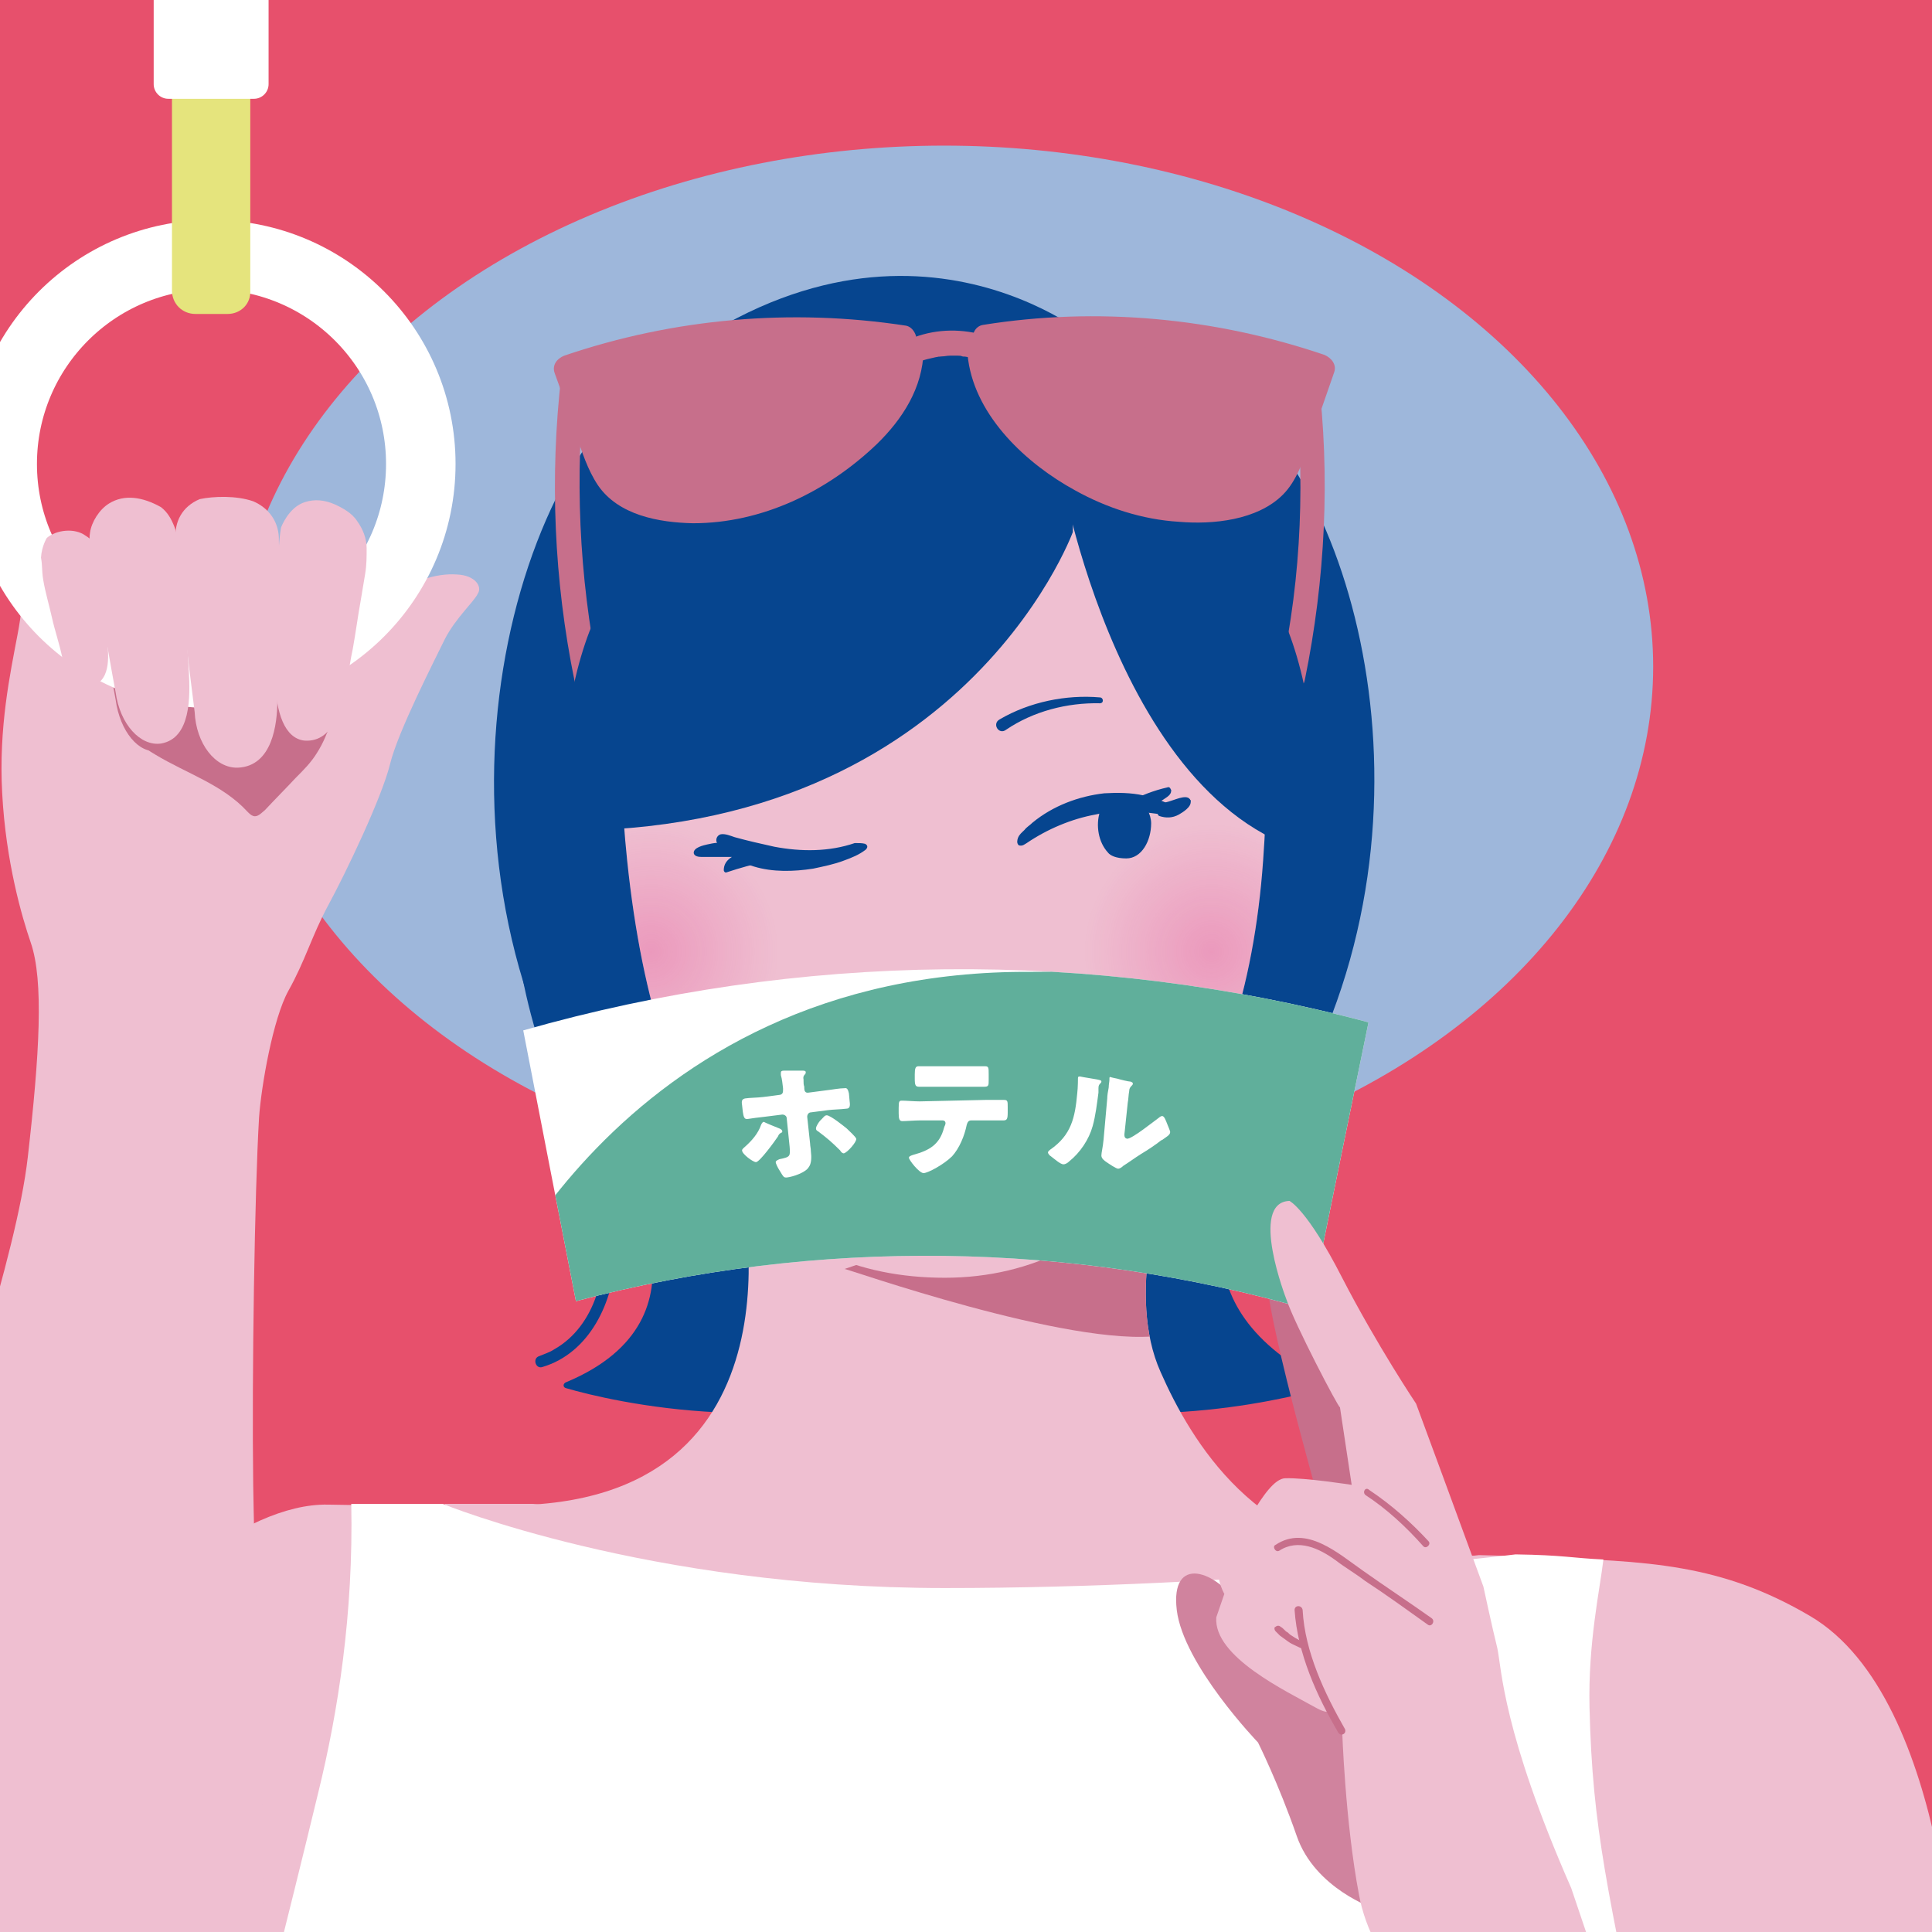 <?xml version="1.0" encoding="utf-8"?>
<!-- Generator: Adobe Illustrator 28.0.0, SVG Export Plug-In . SVG Version: 6.00 Build 0)  -->
<svg version="1.1" id="レイヤー_1" xmlns="http://www.w3.org/2000/svg" xmlns:xlink="http://www.w3.org/1999/xlink" x="0px"
	 y="0px" width="264px" height="264px" viewBox="0 0 264 264" style="enable-background:new 0 0 264 264;" xml:space="preserve">
<style type="text/css">
	.st0{fill:#E7506C;}
	.st1{fill:#EFBFD1;}
	.st2{fill:#9EB7DB;}
	.st3{fill:#06458F;}
	.st4{clip-path:url(#SVGID_00000124854194919929631500000005396596920576188304_);fill:#C76F8B;}
	.st5{fill:#FFFFFF;}
	
		.st6{opacity:0.22;clip-path:url(#SVGID_00000005251591213490956910000001172963348556748474_);fill:url(#SVGID_00000127762845875094218890000001825659885076776629_);enable-background:new    ;}
	
		.st7{opacity:0.22;clip-path:url(#SVGID_00000174596558390183004300000004055084615703106744_);fill:url(#SVGID_00000095313641485994146310000012066828836750241712_);enable-background:new    ;}
	.st8{fill:#C76F8B;}
	.st9{clip-path:url(#SVGID_00000102514511280686259660000006959522258047181212_);fill:#60AF9B;}
	.st10{clip-path:url(#SVGID_00000048473375236093096790000008619472333552810430_);}
	.st11{clip-path:url(#SVGID_00000127751308043098373800000006972540247791279265_);}
	.st12{fill:none;stroke:#FFFFFF;stroke-width:9.498;stroke-miterlimit:10;}
	.st13{fill:#E5E47D;}
	.st14{fill:#D0839E;}
</style>
<rect x="-16.5" y="-82.3" class="st0" width="295.1" height="520.3"/>
<g>
	<g>
		<polygon class="st1" points="60.7,205.5 72.8,205.5 173.2,215.6 202.1,212.5 209.7,212.7 186,222.5 112.4,225.5 77.1,220.9 		"/>
		<ellipse class="st2" cx="129" cy="91.1" rx="96.9" ry="71.2"/>
		<path class="st3" d="M149.6,46.7c0,0-26.8-23.3-61.4,5.1c-21.5,17.7-31.7,71.6-3.3,108.6c0,0,13.6,19.7-7.6,28.5
			c-0.4,0.2-0.4,0.7,0.1,0.8c5.8,1.7,31.6,7.9,53.4-2.5C155.5,175.5,149.6,46.7,149.6,46.7z"/>
		<path class="st3" d="M146.6,46.7c0,0,7.8-7.1,24.8,10.3s26.9,66.5-1.6,103.5c0,0-10.9,16.4,9.9,27.7c0.9,0.4,0.7,1.8-0.3,1.9
			c-7.8,2-31.6,6.9-52-2.8C102.7,175.5,146.6,46.7,146.6,46.7z"/>
		<path class="st1" d="M191.6,212.5c-19.7,0-28.9-15.7-33-25c-4.8-10.7,0.4-25.5,0.4-25.5l-10.3,5.1l-16.8,4.2h-3.1l-27.6-9.2
			c0,0,10.3,43.6-31.9,43.6c0,0,16.7,11.5,59.7,11.5c42.9,0,73.2-4.6,73.2-4.6C198.9,212.5,195.4,212.5,191.6,212.5z"/>
		<g>
			<g>
				<defs>
					<path id="SVGID_1_" d="M191.6,212.5c-19.7,0-28.9-15.7-33-25c-4.8-10.7,0.4-25.5,0.4-25.5l-10.3,5.1l-16.8,4.2h-3.1l-28.1-5.9
						c0,0,10.7,40.3-31.6,40.3c0,0,16.7,11.5,59.7,11.5c42.9,0,73.2-4.6,73.2-4.6C198.9,212.5,195.4,212.5,191.6,212.5z"/>
				</defs>
				<clipPath id="SVGID_00000054241308638616062280000009360673662777539758_">
					<use xlink:href="#SVGID_1_"  style="overflow:visible;"/>
				</clipPath>
				<path style="clip-path:url(#SVGID_00000054241308638616062280000009360673662777539758_);fill:#C76F8B;" d="M158.6,182.5
					c-4.8-10.7,3.4-26.1,3.4-26.1l-13.2,5.7l-33.4,11.3C115.3,173.2,146.3,184.2,158.6,182.5z"/>
			</g>
		</g>
		<path class="st1" d="M83.2,210.5l-4.3-4.9c-18.3,0-18.4,0.3-34.1,0c-23.3-0.4-59.5,53.2-59.5,53.2l38.3,14.9l32.9,12.8
			C59.2,275.5,83.6,225.4,83.2,210.5z"/>
		<path class="st1" d="M204.4,336.7c0,0,49.1,20.7,57.6,5.7c8.4-15,5.4-66.6,5.4-66.6s-0.6-43.6-20.1-55c-12.1-7.1-21.9-7.5-37.7-8
			C209.2,217,204.2,327.9,204.4,336.7z"/>
		<path class="st5" d="M217.2,233.3c-0.2-8.8,1.4-16,1.9-20.2c-4.3-0.2-5.4-0.6-12-0.7c0,0-37.4,4.6-78,4.6s-68.6-11.5-68.6-11.5H48
			c0.3,15-1.8,28.4-4.5,39.4c-4.1,17-10.3,41.4-10.3,41.4h192.2C219.7,258.3,217.6,250.1,217.2,233.3z"/>
		<path class="st5" d="M222.2,269.7c0,0,10.6,50-1.5,77.1H33.3c0,0-5.9-49.2,3-72.7"/>
		<path class="st1" d="M172.6,117.6c-2.5,35.3-19.4,57-43.5,57s-39.3-17.8-43.4-57c-6.2-60.4,21.7-60.7,43.5-60.7
			C154,56.9,176.8,58.7,172.6,117.6z"/>
		<g>
			<g>
				<defs>
					<path id="SVGID_00000138570554814527320500000015879018302745695367_" d="M172.6,117.6c-2.5,35.3-19.4,57-43.5,57
						s-39.3-17.8-43.4-57c-6.2-60.4,21.7-60.7,43.5-60.7C154,56.9,176.8,58.7,172.6,117.6z"/>
				</defs>
				<clipPath id="SVGID_00000140010928881553265370000016988615917955455616_">
					<use xlink:href="#SVGID_00000138570554814527320500000015879018302745695367_"  style="overflow:visible;"/>
				</clipPath>
				
					<radialGradient id="SVGID_00000101822280507671162950000012093543395155304607_" cx="165.549" cy="259.978" r="17.444" gradientTransform="matrix(1 0 0 -1 0 390)" gradientUnits="userSpaceOnUse">
					<stop  offset="0" style="stop-color:#DE1373"/>
					<stop  offset="1" style="stop-color:#DE1373;stop-opacity:0"/>
				</radialGradient>
				
					<circle style="opacity:0.22;clip-path:url(#SVGID_00000140010928881553265370000016988615917955455616_);fill:url(#SVGID_00000101822280507671162950000012093543395155304607_);enable-background:new    ;" cx="165.6" cy="130" r="17.4"/>
			</g>
			<g>
				<defs>
					<path id="SVGID_00000089536693388596887680000012461842283607560125_" d="M172.6,117.6c-2.5,35.3-19.4,57-43.5,57
						s-39.3-17.8-43.4-57c-6.2-60.4,21.7-60.7,43.5-60.7C154,56.9,176.8,58.7,172.6,117.6z"/>
				</defs>
				<clipPath id="SVGID_00000014633574755368460670000005400180110034925235_">
					<use xlink:href="#SVGID_00000089536693388596887680000012461842283607560125_"  style="overflow:visible;"/>
				</clipPath>
				
					<radialGradient id="SVGID_00000151525692752120362790000004263036766214094521_" cx="88.942" cy="259.978" r="17.451" gradientTransform="matrix(1 0 0 -1 0 390)" gradientUnits="userSpaceOnUse">
					<stop  offset="0" style="stop-color:#DE1373"/>
					<stop  offset="1" style="stop-color:#DE1373;stop-opacity:0"/>
				</radialGradient>
				
					<circle style="opacity:0.22;clip-path:url(#SVGID_00000014633574755368460670000005400180110034925235_);fill:url(#SVGID_00000151525692752120362790000004263036766214094521_);enable-background:new    ;" cx="88.9" cy="130" r="17.4"/>
			</g>
		</g>
		<path class="st3" d="M146.6,72.7c0,0-16.1,44.2-76.1,40.6l15.8-51l60.3-15.6V72.7z"/>
		<path class="st3" d="M145.1,65.2c0,0,9.2,52.2,40.9,52.2l-14.4-55.4l-26.5-7.5V65.2z"/>
		<g>
			<g>
				<path class="st3" d="M77.2,85.7c-1.2,6-2.9,11.8-4.4,17.7c-1.4,5.8-2.5,11.6-2.6,17.6c-0.1,7.3,1.3,14.6,3.5,21.6
					c1.3,4.3,3.1,8.4,4.8,12.5c1.6,4,3.2,8.2,3.8,12.5c0.9,6.1-0.9,13.6-6.6,16.8c-0.6,0.4-1.3,0.6-2,0.9c-1,0.3-0.5,1.8,0.4,1.5
					c6.5-1.9,9.8-9,10-15.4c0.2-4-0.9-8.1-2.2-11.9c-1.5-4.2-3.3-8.3-4.9-12.5c-2.7-7.4-4.8-15-5.1-23c-0.3-6.1,0.5-12.1,1.9-18
					c1.3-5.9,3.1-11.7,4.4-17.6c0.2-0.8,0.4-1.6,0.5-2.4C78.9,85.1,77.3,84.7,77.2,85.7L77.2,85.7z"/>
			</g>
		</g>
		<path class="st8" d="M181.3,208.9c0,0-7.9-27.3-8.2-34.2l6.6,3.4l5.8,12.2l3.5,21.6L181.3,208.9z"/>
		<path class="st5" d="M179,179c-32.5-9.4-67.4-9.9-100.3-1.2c-2.4-12.3-4.8-24.6-7.2-37c37.5-10.7,77.7-11.2,115.5-1.1
			C184.3,152.9,181.6,165.9,179,179z"/>
		<g>
			<g>
				<defs>
					<path id="SVGID_00000150069268567102868870000016421576118578969531_" d="M179,179c-32.5-9.4-67.4-9.9-100.3-1.2
						c-2.4-12.3-4.8-24.6-7.2-37c37.5-10.7,77.7-11.2,115.5-1.1C184.3,152.9,181.6,165.9,179,179z"/>
				</defs>
				<clipPath id="SVGID_00000036231955324582383310000003762988349956946103_">
					<use xlink:href="#SVGID_00000150069268567102868870000016421576118578969531_"  style="overflow:visible;"/>
				</clipPath>
				<path style="clip-path:url(#SVGID_00000036231955324582383310000003762988349956946103_);fill:#60AF9B;" d="M65.1,181.2
					c0,0,18.6-48.8,75.9-48.4l49.9-0.3l-12.8,52.4l-62-4.7L65.1,181.2z"/>
			</g>
		</g>
		<g>
			<g>
				<g>
					<g>
						<path class="st8" d="M125.7,49.4c0.7-0.3,1.4-0.4,2.2-0.6c0.2,0,0.4-0.1,0.4-0.1c-0.4,0.1,0.3,0,0.4,0c0.4,0,0.7-0.1,1.1-0.1
							c0.4,0,0.7,0,1.1,0c0.2,0,0.4,0,0.6,0.1c0.1,0,0.5,0.1,0.2,0c0.7,0.1,1.5,0.3,2.2,0.5c0.9,0.3,1.9-0.4,2.1-1.2
							c0.2-1-0.3-1.8-1.2-2.1c-3.2-1-6.7-1-9.9,0.2c-0.9,0.3-1.5,1.2-1.2,2.1C123.9,49.1,124.8,49.8,125.7,49.4L125.7,49.4z"/>
					</g>
				</g>
				<g>
					<path class="st8" d="M134.7,46.3c15.2-2.4,30.9-1,45.7,4.1c-1.1,3.3-2.3,6.6-3.4,9.9c-0.8,2.2-1.6,4.4-3.1,6
						c-1.2,1.2-2.8,1.9-4.4,2.4c-6.9,1.9-14.5,0.4-21-3c-4.9-2.6-13.3-8.8-14.3-17"/>
					<g>
						<path class="st8" d="M135.2,48.2c15-2.3,30.4-0.7,44.7,4.1c-0.4-0.8-0.9-1.6-1.3-2.4c-0.9,2.5-1.8,4.9-2.6,7.4
							c-0.7,2.1-1.3,4.4-2.5,6.3c-2.1,3.6-7.5,4-11.3,3.9c-7.6-0.3-15-3.8-20.3-9c-2.9-2.8-5.3-6.2-5.9-10.4
							c-0.2-1.1-1.5-1.6-2.4-1.3c-1.1,0.3-1.5,1.3-1.3,2.4c1.1,7.8,8,14.2,14.6,17.8c4.3,2.4,9.2,4,14.2,4.3
							c4.6,0.4,10.7-0.2,14.2-3.7c1.9-1.9,2.8-4.7,3.7-7.2c1.1-3.2,2.2-6.3,3.3-9.5c0.4-1.1-0.4-2-1.3-2.4
							c-15-5.1-31.1-6.6-46.7-4.1c-1.1,0.2-1.6,1.4-1.3,2.4C133.2,47.9,134.3,48.4,135.2,48.2L135.2,48.2z"/>
					</g>
				</g>
				<g>
					<path class="st8" d="M123.3,46.3c-15.2-2.4-30.9-1-45.7,4.1c1.1,3.3,2.3,6.6,3.4,9.9c0.8,2.2,1.6,4.4,3.1,6
						c1.2,1.2,2.8,1.9,4.4,2.4c6.9,1.9,15.7,0.3,22-3.5c6.3-3.9,13.7-9.9,13.7-17.3"/>
					<g>
						<path class="st8" d="M123.8,44.5c-15.7-2.4-31.7-1-46.7,4.1c-1,0.4-1.7,1.3-1.3,2.4c1,2.7,1.9,5.5,2.9,8.3
							c0.8,2.4,1.6,4.9,3,7c2.8,4.1,8.3,5.1,13,5.2c9.4,0,18.3-4.3,25.1-10.8c3.5-3.4,6.3-7.7,6.4-12.8c0-2.5-3.8-2.5-3.9,0
							c-0.1,3.7-2.1,6.9-4.6,9.4c-2.7,2.7-5.9,5.1-9.3,7c-3.5,1.9-7.6,3.1-11.6,3.3c-2,0.2-4,0.1-6-0.3c-1.9-0.4-4-0.9-5.4-2.4
							c-1.6-1.8-2.2-4.3-2.9-6.4c-1-2.8-1.9-5.6-3-8.4c-0.4,0.8-0.9,1.6-1.3,2.4c14.3-4.9,29.7-6.4,44.7-4.1c1.1,0.2,2-0.3,2.4-1.3
							C125.4,45.9,124.8,44.7,123.8,44.5L123.8,44.5z"/>
					</g>
				</g>
			</g>
			<g>
				<g>
					<path class="st8" d="M76.7,51.3c-1.6,13.9-1,28,1.8,41.7c0.4,2.2,3.8,1.2,3.3-0.9c-2.7-13.4-3.3-27.2-1.8-40.7
						c0.1-1-0.9-1.8-1.8-1.8C77.4,49.5,76.9,50.4,76.7,51.3L76.7,51.3z"/>
				</g>
			</g>
			<g>
				<g>
					<path class="st8" d="M176.8,51.3c1.6,13.6,1.1,27.4-1.8,40.7c-0.4,2.2,2.9,3.1,3.3,0.9c2.8-13.7,3.5-27.8,1.8-41.7
						c-0.1-1-0.7-1.8-1.8-1.8C177.6,49.5,176.7,50.3,176.8,51.3L176.8,51.3z"/>
				</g>
			</g>
		</g>
		<path class="st3" d="M173.2,80.5c0,0,5.6,7.8,6.3,23.6c0.7,15.8-7.4-7.4-7.4-7.4L173.2,80.5z"/>
		<path class="st3" d="M83.4,80.5c0,0-5.6,7.8-6.3,23.6c-0.7,15.7,7.4-7.4,7.4-7.4L83.4,80.5z"/>
		<path class="st1" d="M62.4,78.5c-2.7-0.2-6.6,0.9-9.1,3.5c-2.4,2.6-1.4,2-4.3,6.6c0,0-0.9,0.4-2.9,3.1c0.1-7.9-0.9-12.3-0.7-16.6
			L3.8,75.5c-0.2,1.1-0.2,1-0.4,3.4c-0.2,2.4-0.5,5.2-1,7.8c-1,5.3-2.6,12.7-2.1,21.7c0.5,9.4,2.7,16.9,3.9,20.4
			c1.8,5.2,1.2,15.3-0.4,29.3s-10.1,36.9-14,55.9c-3.9,18.8-7.3,29.1-5.8,46.6c0.6,6.9,1.8,13.9,4.1,20.5c1.8,5,5.8,10.3,9.8,13.9
			c5.3,4.8,16.5,2.4,21.6-1.4c9.4-7,16.2-18.2,16.5-32.6c0.2-9.2-1.1-39.1-1.4-58.1c-0.2-15,0.2-40.2,0.8-50.2
			c0.3-4.3,1.9-13.5,4-17.3c2.3-4.1,3.2-7.5,5.4-11.6c2.6-4.8,7.4-14.9,8.5-19.4s6.1-14.2,7.5-17.1c1.5-2.9,4-5.1,4.5-6.2
			C65.9,80.2,65,78.6,62.4,78.5"/>
		<g>
			<g>
				<defs>
					
						<rect id="SVGID_00000121280007441629910920000011053792416682828474_" x="13" y="78.3" transform="matrix(2.461580e-02 -1 1 2.461580e-02 -77.614 124.528)" width="24.1" height="47.4"/>
				</defs>
				<clipPath id="SVGID_00000124882561625377952720000004391888453988365460_">
					<use xlink:href="#SVGID_00000121280007441629910920000011053792416682828474_"  style="overflow:visible;"/>
				</clipPath>
				<g style="clip-path:url(#SVGID_00000124882561625377952720000004391888453988365460_);">
					<path class="st8" d="M21.2,103.1c4.3,2.6,9.2,4.1,12.6,7.8c0.3,0.3,0.5,0.5,0.8,0.6c0.6,0.2,1.1-0.4,1.6-0.8
						c1.4-1.5,2.8-2.9,4.2-4.4c1.1-1.1,2.1-2.1,2.9-3.4c1.8-2.8,2.5-6.2,3.1-9.5c0.2-1.1,0.4-2.4-0.4-3.2c-0.6-0.6-1.5-0.7-2.3-0.7
						c-7.7-0.2-15.7,2.3-21.7,7.2c-1.1,0.9-2.3,2-2.6,3.4S19.3,102,21.2,103.1z"/>
				</g>
			</g>
			<g>
				<defs>
					
						<rect id="SVGID_00000181781353515718848570000008170490461275225021_" x="13" y="78.3" transform="matrix(2.461580e-02 -1 1 2.461580e-02 -77.614 124.528)" width="24.1" height="47.4"/>
				</defs>
				<clipPath id="SVGID_00000134958468257821068700000014301970057268157071_">
					<use xlink:href="#SVGID_00000181781353515718848570000008170490461275225021_"  style="overflow:visible;"/>
				</clipPath>
				<g style="clip-path:url(#SVGID_00000134958468257821068700000014301970057268157071_);">
					<path class="st8" d="M49.3,75.9c0,1.2,0,2.3-0.2,3.5c-0.2,1.2-0.4,2.4-0.6,3.6c-0.4,2.2-0.7,4.5-1.1,6.7
						c-0.3,1.4-0.5,2.7-0.7,4.1c-0.6,3.3-1.7,8.7-5.9,8.4c-2.7-0.3-3.9-3.8-4-8.4c0,0,0.1-17.1,0.8-20.7c0,0,1-2.8,3.3-3.5
						c1.3-0.4,2.6-0.3,4,0.3c1.1,0.5,2.4,1.2,3.1,2.3C48.8,73.3,49.3,74.6,49.3,75.9"/>
					<path class="st8" d="M23.5,72.9c-0.4-1-0.9-1.9-1.8-2.6c-2.3-1.4-4.7-1.8-6.7-0.5c-1.2,0.8-2.2,2.5-2.5,4
						c-0.2,1.1,0.1,2.2,0.3,3.3c0.4,2.5,0.8,4.9,1.1,7.4c0.6,3.7,1.2,7.4,1.9,11.1c0.6,4.4,3.2,7.4,5.7,7c3.9-0.7,3.7-6.4,3.5-9.9
						c-0.2-3.3-0.4-6.8-0.6-10.1c-0.2-2.6-0.2-4.8-0.7-7.2C23.8,74.6,23.7,73.6,23.5,72.9"/>
					<path class="st8" d="M36.7,74.4c0.1,3.5,0,6,0,8.1c0,4.7-0.1,8.5-0.2,14.2c0,3.3-0.6,9-4.9,9.2c-2.8,0.1-5.2-3.3-5.4-7.6
						c-0.9-7.8-1.7-15.7-2.2-23.6c-0.2-2.4,0.8-4.5,3.1-5.5c1.8-0.4,4.6-0.5,6.6,0.3C35.4,70.4,36.6,72.2,36.7,74.4"/>
				</g>
			</g>
		</g>
		<g>
			<circle class="st12" cx="28.9" cy="63.4" r="28.6"/>
			<path class="st13" d="M31.1,42.9h-4.4c-1.8,0-3.2-1.4-3.2-3.2V-82.3h10.7V39.7C34.3,41.5,32.9,42.9,31.1,42.9z"/>
			<path class="st5" d="M34.7-54.3H23c-1.1,0-2,0.9-2,2v63.8c0,1.1,0.9,2,2,2h11.7c1.1,0,2-0.9,2-2v-63.8
				C36.8-53.5,35.9-54.3,34.7-54.3z"/>
		</g>
		<g>
			<path class="st1" d="M50.1,74.9c0,1.2,0,2.3-0.2,3.5c-0.2,1.2-0.4,2.4-0.6,3.6c-0.4,2.2-0.7,4.5-1.1,6.7
				c-0.3,1.4-0.5,2.7-0.7,4.1c-0.6,3.3-1.7,8.7-5.9,8.4c-2.7-0.3-3.9-3.8-4-8.4c0,0,0.1-17.1,0.8-20.7c0,0,1-2.8,3.3-3.5
				c1.3-0.4,2.6-0.3,4,0.3c1.1,0.5,2.4,1.2,3.1,2.3C49.6,72.3,50.1,73.6,50.1,74.9"/>
			<path class="st1" d="M5.9,79.2c0.3,1.8,0.8,3.4,1.2,5.2c0.4,1.8,1,3.5,1.4,5.4c0.6,2.7,2.6,4.4,4.2,3.9c2.6-0.9,2.1-4.5,1.9-6.7
				c-0.3-3.7-0.4-5.9-0.8-10.7c-0.3-2.1-2.1-3.1-2.1-3.1c-1.5-1.1-4-0.8-5.3,0.3c0,0-0.7,1.1-0.8,2.7C5.8,77.2,5.7,78,5.9,79.2"/>
			<path class="st1" d="M23.8,71.9c-0.4-1-0.9-1.9-1.8-2.6c-2.5-1.4-5-1.8-7.1-0.5c-1.3,0.8-2.4,2.5-2.6,4c-0.2,1.1,0.1,2.2,0.3,3.3
				c0.4,2.5,0.8,4.9,1.2,7.4c0.7,3.7,1.3,7.4,2,11.1c0.6,4.4,3.4,7.4,6.2,7c4.1-0.7,4-6.4,3.8-9.9c-0.2-3.3-0.4-6.8-0.6-10.1
				c-0.2-2.6-0.3-4.8-0.7-7.2C24.2,73.6,24.1,72.6,23.8,71.9"/>
			<path class="st1" d="M38.1,73.4c0.1,3.5,0,6,0,8.1c0,4.7-0.1,8.5-0.2,14.2c0,3.3-0.7,9-5.4,9.2c-3.1,0.1-5.7-3.3-5.9-7.6
				c-1-7.8-1.9-15.7-2.6-23.6c-0.2-2.4,0.9-4.5,3.3-5.5c1.9-0.4,5-0.5,7.3,0.3C36.7,69.4,38,71.2,38.1,73.4"/>
		</g>
		<g>
			<g>
				<path class="st3" d="M116.9,115.7c-5.7,2-11.6,0.7-17.4-1.1c-0.4-0.2-1.1-0.1-1.1,0.4c0,0.2,1.7,2.2,4.7,3.2
					c5.1,1.7,12.8-0.4,15.2-2.3C117.8,115.7,117.4,115.6,116.9,115.7"/>
				<g>
					<path class="st3" d="M116.8,115.2c-3.5,1.2-7.3,1.2-11,0.5c-1.8-0.4-3.6-0.8-5.4-1.3c-0.6-0.2-1.3-0.5-1.9-0.4
						c-0.4,0.1-0.7,0.5-0.6,1c0.2,0.6,1,1.1,1.4,1.5c1.1,0.9,2.4,1.5,3.7,1.9c2.6,0.8,5.5,0.7,8.1,0.3c1.4-0.3,2.9-0.6,4.2-1.1
						c1.1-0.4,2.1-0.8,3-1.5c0.3-0.3,0.3-0.6-0.1-0.8C117.8,115.2,117.4,115.2,116.8,115.2c-0.5,0.1-0.3,0.9,0.3,0.8
						c0.4-0.1,0.7,0,1.1,0.2c0-0.3-0.1-0.5-0.1-0.8c-1.6,1.2-3.7,1.8-5.6,2.2c-2.5,0.5-5.1,0.8-7.7,0.4c-2.1-0.4-4.4-1.4-5.8-3.1
						c-0.1-0.1-0.1-0.2-0.2-0.2c-0.1-0.1,0.2,0.2,0,0.2c0.1,0,0.3-0.1,0.4,0c0.3,0,0.6,0.2,0.9,0.3c0.4,0.2,1,0.3,1.4,0.4
						c1.6,0.4,3.3,0.9,4.9,1.1c3.6,0.6,7.2,0.5,10.6-0.6C117.5,115.9,117.4,115.2,116.8,115.2L116.8,115.2z"/>
				</g>
			</g>
			<g>
				<path class="st3" d="M99.4,115.6c-1.2-0.4-4,0.2-4.3,0.8c0,0.4,0.4,0.4,0.7,0.4c1.6,0,4,0,5.6,0c-0.5,0.2-1.1,0.3-1.6,0.6
					c-0.4,0.4-0.8,0.9-0.7,1.4c1.8-0.7,3.6-1.1,5.5-1.5"/>
				<g>
					<path class="st3" d="M99.5,115.3c-1-0.3-2-0.1-2.9,0.1c-0.4,0.1-1.9,0.4-1.8,1.2c0.1,0.4,0.6,0.5,1.1,0.5c0.6,0,1.2,0,1.8,0
						c1.3,0,2.6,0,3.9,0c0-0.2-0.1-0.4-0.1-0.6c-1.1,0.3-2.6,0.9-2.6,2.4c0,0.2,0.2,0.4,0.4,0.3c1.8-0.6,3.6-1.1,5.5-1.5
						c0.4-0.1,0.3-0.7-0.2-0.6c-1.8,0.4-3.7,0.9-5.5,1.5c0.2,0.1,0.3,0.2,0.4,0.3c-0.1-1.1,1.1-1.5,2-1.8c0.4-0.1,0.3-0.6-0.1-0.6
						c-1,0-1.9,0-2.9,0c-0.5,0-1.1,0-1.5,0s-0.9,0.1-1.3,0c-0.1,0-0.2-0.1-0.3-0.1c0.1,0-0.2,0.1,0,0c0.1-0.1,0.3-0.2,0.4-0.2
						c0.4-0.2,0.7-0.2,1.1-0.3c0.8-0.2,1.7-0.3,2.5-0.1C99.8,116,99.9,115.4,99.5,115.3L99.5,115.3z"/>
				</g>
			</g>
		</g>
		<g>
			<path class="st3" d="M136.6,98.3c4.1-2.4,9.1-3.4,13.7-3c0.3,0,0.4,0.3,0.4,0.4c0,0.3-0.2,0.4-0.4,0.4c-4.5-0.1-9.1,1.1-12.8,3.6
				C136.5,100.5,135.5,98.9,136.6,98.3L136.6,98.3z"/>
		</g>
		<g>
			<path class="st3" d="M119.4,99.8c-3.7-2.5-8.2-3.8-12.8-3.6c-0.5,0-0.6-0.8-0.1-0.9c4.7-0.4,9.6,0.6,13.7,3
				C121.4,98.9,120.4,100.5,119.4,99.8L119.4,99.8z"/>
		</g>
		<g>
			<g>
				<g>
					<path class="st3" d="M151,110c-0.4,0.1-0.5,0.5-0.7,0.9c-0.6,1.9-0.2,4.2,1.1,5.6c0.3,0.4,1.1,0.8,2.5,0.8
						c2.1,0,3.4-2.4,3.4-4.8c0-0.6-0.2-1.3-0.5-1.8c-0.3-0.4-0.7-0.6-1.1-0.7c-1.7-0.7-3.7-0.7-5.4,0.2"/>
				</g>
				<g>
					<path class="st3" d="M140.1,114.8c5.1-3.5,11.6-5,17.8-4.1c0.7,0.1,1.4,0.3,2.2,0.2c0.1-0.4-0.4-0.8-0.9-1.1
						c-6.5-2.6-14.5-0.9-19.3,4.2c-0.2,0.2-0.3,0.4-0.3,0.7C139.6,115.2,139.7,115.2,140.1,114.8"/>
					<g>
						<path class="st3" d="M140.3,115.2c2.8-1.9,6.1-3.3,9.4-3.9c1.7-0.4,3.3-0.4,5-0.4c0.9,0,1.8,0.1,2.6,0.2
							c0.9,0.1,1.8,0.3,2.7,0.3c0.3,0,0.4-0.2,0.4-0.4c0.1-0.9-0.8-1.2-1.5-1.5c-0.9-0.4-1.8-0.6-2.6-0.8c-1.8-0.4-3.6-0.4-5.4-0.3
							c-3.5,0.4-7,1.7-9.8,4c-0.4,0.4-0.8,0.6-1.1,1c-0.4,0.4-0.7,0.6-0.9,1.1c-0.1,0.3-0.2,0.7,0.1,1
							C139.7,115.7,140.1,115.3,140.3,115.2c0.5-0.4-0.1-1-0.5-0.6l-0.1,0.1c0.1,0,0.2,0.1,0.3,0.1c0.1,0.1,0.1-0.2,0.2-0.3
							c0.1-0.2,0.3-0.3,0.4-0.4c0.3-0.3,0.5-0.4,0.8-0.7c0.5-0.5,1.1-1,1.8-1.3c1.1-0.8,2.5-1.4,3.8-1.8c2.6-1,5.5-1.2,8.4-0.9
							c0.8,0.1,1.6,0.3,2.4,0.5c0.5,0.2,2.1,0.4,2.1,1.1c0.2-0.2,0.3-0.3,0.4-0.4c-1,0-1.8-0.2-2.8-0.3c-0.9-0.1-1.8-0.2-2.6-0.2
							c-1.7,0-3.4,0.2-5.1,0.4c-3.4,0.6-6.7,2-9.6,4C139.5,114.8,139.8,115.5,140.3,115.2L140.3,115.2z"/>
					</g>
				</g>
				<g>
					<path class="st3" d="M154.8,109.8c1.6-1,3.3-1.6,5.2-1.9c0.1,0.1-0.1,0.3-0.2,0.4c-0.9,0.6-1.8,1.3-2.7,1.9
						c1.7-0.1,3.3-0.4,4.8-1c0.2-0.1,0.3-0.1,0.4-0.1s0.4,0.2,0.4,0.3s-0.1,0.3-0.2,0.4c-0.7,0.8-1.9,1.7-3.6,1.1"/>
					<g>
						<path class="st3" d="M154.9,110.1c1.6-1,3.3-1.6,5-1.9c-0.2-0.1-0.4-0.2-0.5-0.3c0-0.1,0-0.1-0.1,0c-0.1,0.1-0.1,0.1-0.2,0.2
							c-0.1,0.1-0.3,0.2-0.4,0.3c-0.3,0.2-0.4,0.4-0.7,0.5c-0.4,0.4-1,0.7-1.4,1.1c-0.3,0.2-0.3,0.8,0.2,0.8c1.7-0.1,3.3-0.4,4.9-1
							c0.1,0,0.1-0.1,0.2-0.1c0.1-0.1-0.1,0-0.1,0.1c-0.1,0.1-0.2,0.2-0.3,0.3c-0.3,0.2-0.4,0.4-0.7,0.5c-0.7,0.4-1.4,0.3-2.1,0.1
							c-0.5-0.2-0.7,0.6-0.3,0.8c0.9,0.3,1.8,0.3,2.7-0.2c0.5-0.3,1.7-1,1.6-1.8c-0.2-1.1-1.9-0.3-2.6-0.1c-1.1,0.4-2.3,0.5-3.4,0.5
							c0.1,0.3,0.2,0.5,0.2,0.8c0.7-0.4,1.3-1,2-1.4c0.4-0.3,1.3-0.7,1.1-1.4c-0.1-0.3-0.3-0.4-0.5-0.3c-1.8,0.4-3.6,1.1-5.3,2
							C154.1,109.7,154.5,110.4,154.9,110.1L154.9,110.1z"/>
					</g>
				</g>
			</g>
		</g>
		<g>
			<path class="st5" d="M106.5,154.2c0.3,0.1,0.4,0.3,0.4,0.4c0,0.1-0.1,0.2-0.2,0.2c-0.3,0.2-0.3,0.3-0.4,0.5
				c-0.4,0.6-2.5,3.5-3,3.5c-0.4,0-1.9-1.1-1.9-1.6c0-0.2,0.3-0.4,0.4-0.5c0.9-0.8,1.8-1.8,2.2-3c0.1-0.2,0.2-0.4,0.4-0.4
				C104.5,153.4,106,154,106.5,154.2z M106.6,149.6c0.4-0.1,0.4-0.4,0.4-0.7v-0.2c-0.1-0.7-0.1-1.1-0.3-1.8v-0.3
				c0-0.2,0.1-0.3,0.4-0.3c0.4,0,2,0,2.6,0c0.1,0,0.4,0,0.4,0.2c0,0.1,0,0.2-0.1,0.3c-0.1,0.1-0.3,0.3-0.2,0.7v0.2
				c0,0.3,0,0.5,0.1,0.8v0.2c0,0.3,0.1,0.7,0.6,0.6l2.3-0.3c0.9-0.1,1.9-0.3,2.6-0.3c0.4-0.1,0.5,0.3,0.6,0.7l0.1,1.1
				c0.1,0.7,0,1-0.5,1c-0.8,0.1-1.7,0.1-2.5,0.2l-2.3,0.3c-0.3,0-0.5,0.3-0.5,0.6l0.4,3.7c0,0.3,0.1,0.6,0.1,1
				c0.1,0.8,0.1,1.7-0.3,2.2c-0.4,0.7-2.1,1.3-3,1.4c-0.4,0-0.4,0-1-1c-0.2-0.3-0.5-0.9-0.5-1.1c0-0.2,0.3-0.3,0.5-0.4
				c1.5-0.3,1.5-0.4,1.4-1.7l-0.4-3.9c0-0.3-0.3-0.5-0.6-0.5l-2.4,0.3c-0.9,0.1-1.7,0.2-2.3,0.3c-0.5,0.1-0.6-0.3-0.7-1l-0.1-0.9
				c-0.1-0.6,0-0.8,0.4-0.9c0.6-0.1,1.7-0.1,2.5-0.2L106.6,149.6z M115.7,154.2c0.3,0.3,1.2,1.1,1.3,1.4c0.1,0.4-1.2,1.9-1.7,2
				c-0.2,0-0.4-0.2-0.5-0.4c-1.1-1.1-1.8-1.7-3-2.6c-0.2-0.1-0.3-0.2-0.3-0.4c0-0.3,0.4-0.9,0.6-1.1l0.2-0.2
				c0.3-0.3,0.4-0.5,0.7-0.5C113.6,152.5,115.2,153.8,115.7,154.2z"/>
			<path class="st5" d="M134.6,150.3c0.8,0,1.7,0,2.6,0c0.5,0,0.5,0.2,0.5,1v0.7c0,0.9-0.1,1.1-0.6,1.1c-0.8,0-1.7,0-2.5,0h-1.9
				c-0.4,0-0.5,0.3-0.6,0.6c-0.3,1.5-1,3.2-2,4.3c-1.1,1.1-3.3,2.3-3.9,2.3s-2-1.8-2-2.1c0-0.2,0.3-0.3,0.6-0.4
				c2.2-0.6,3.6-1.4,4.2-3.7c0-0.1,0.2-0.4,0.2-0.6c0-0.3-0.2-0.4-0.4-0.4h-3.1c-0.7,0-1.9,0.1-2.4,0.1c-0.4,0-0.5-0.3-0.5-1.1v-0.7
				c0-1,0.1-1,0.5-1c0.5,0,1.6,0.1,2.4,0.1L134.6,150.3z M132,145.7c0.9,0,1.7,0,2.6,0c0.5,0,0.5,0.2,0.5,1.1v0.8
				c0,0.7,0,0.9-0.6,0.9c-0.8,0-1.6,0-2.4,0h-4c-0.8,0-1.7,0-2.5,0c-0.5,0-0.6-0.2-0.6-1.1v-0.6c0-0.8,0.1-1.1,0.5-1.1
				c0.8,0,1.5,0,2.2,0H132z"/>
			<path class="st5" d="M149.9,147.5c0.4,0.1,0.6,0.1,0.6,0.3c0,0.1-0.1,0.2-0.1,0.2c-0.2,0.2-0.3,0.3-0.3,0.7c0,0.2,0,0.4,0,0.6
				c-0.2,1.5-0.4,3.2-0.8,4.6c-0.5,1.8-1.7,3.6-3.2,4.8c-0.2,0.2-0.5,0.4-0.8,0.4c-0.4,0-1.3-0.8-1.7-1.1c-0.2-0.1-0.4-0.4-0.4-0.5
				c0-0.2,0.2-0.3,0.3-0.4c2.9-2,3.4-4.4,3.7-7.7c0.1-0.8,0.1-2.1,0.1-2.1c0-0.2,0.1-0.2,0.3-0.2C148,147.2,149.4,147.4,149.9,147.5
				z M153.7,154.5c-0.1,0.7-0.1,1,0.3,1.1c0.6,0.1,3.7-2.4,4.4-2.9c0.1-0.1,0.3-0.2,0.4-0.2c0.3,0,0.5,0.6,0.7,1.1
				c0.1,0.3,0.4,0.9,0.4,1.1c0,0.4-0.6,0.7-1,1c-0.1,0.1-0.2,0.1-0.2,0.1c-0.9,0.7-1.8,1.3-2.8,1.9c-0.8,0.5-1.6,1.1-2.4,1.6
				c-0.2,0.2-0.5,0.4-0.7,0.4c-0.3,0-1.3-0.7-1.6-0.9c-0.3-0.2-0.7-0.5-0.7-0.9c0-0.4,0.2-1.1,0.3-2.2l0.5-5.6c0-0.4,0.1-1,0.2-1.5
				c0-0.4,0.1-0.8,0.1-1.1c0-0.1,0-0.1,0-0.2c0-0.1,0.1-0.2,0.2-0.1c0,0,0.8,0.2,0.9,0.2c0.3,0.1,1.5,0.4,1.8,0.4
				c0.2,0.1,0.3,0.1,0.3,0.3c0,0.1-0.1,0.2-0.2,0.3c-0.2,0.2-0.3,0.4-0.3,0.7c-0.1,0.5-0.1,1.1-0.2,1.6L153.7,154.5z"/>
		</g>
		<g>
			<path class="st14" d="M187.8,260.8c0,0-8.1-2.7-10.6-9.9c-2.5-7.2-5.3-12.8-5.3-12.8s-10.2-10.6-11.1-18.1
				c-0.9-7.6,5.4-5.5,8.7-0.4c3.3,5.2,10.6,9.9,10.6,9.9l7.6,9.9L187.8,260.8z"/>
			<path class="st1" d="M175.8,177.6c0,0-5.2-13.3,0.4-13.5c0,0,2.4,1.1,7.2,10.5c4.8,9.3,10.1,17.2,10.1,17.2s6.5,17.6,9.2,25
				c0,0,1.2,5.6,1.9,8.4c0.6,2.8,0.7,11.4,10.1,32.8c0,0,7.3,21.6,8.4,24.9c1,3.3,25,66.2,25,66.2l-43.6,9.9l-8.2-83.2
				c0,0-8.8-6.9-10.6-16.9c-1.9-10-2.3-22.5-2.3-22.5l-3.2-7c0,0,3.9,6.3-0.3,4c-4.1-2.3-14.1-7-13.7-12.4l1.1-3.2
				c0,0-1.8-3.1,0-4.8c1.8-1.8,5.5-10.9,8.3-11c2.7-0.1,9.1,0.9,9.1,0.9l-1.6-10.6C182.9,192.4,176.9,180.9,175.8,177.6z"/>
			<g>
				<g>
					<path class="st8" d="M174.8,211.9c2.6-1.7,5.5-0.3,7.7,1.3c1.3,1,2.7,1.8,4,2.8c2.9,1.9,5.8,4,8.6,6c0.5,0.4,1.1-0.5,0.5-0.9
						c-3.1-2.2-6.3-4.3-9.4-6.5c-3.3-2.3-7.7-6.3-11.9-3.5C173.8,211.3,174.3,212.2,174.8,211.9L174.8,211.9z"/>
				</g>
			</g>
			<g>
				<g>
					<path class="st8" d="M174.3,222.9c0.2,0.2,0.4,0.4,0.6,0.6c0.4,0.3,0.7,0.5,1.1,0.8c0.4,0.3,0.7,0.4,1.1,0.6
						c0.4,0.2,0.6,0.3,1,0.4c0.3,0,0.5-0.3,0.5-0.5c0-0.3-0.3-0.4-0.5-0.5c-0.1,0,0.1,0,0,0h-0.1c-0.1,0-0.1,0-0.2-0.1h-0.1
						c0.2,0.1,0,0,0,0c-0.1,0-0.2-0.1-0.2-0.1c-0.4-0.2-0.7-0.4-1-0.6c-0.2-0.1-0.4-0.3-0.5-0.4c-0.1-0.1-0.2-0.1-0.3-0.2
						c-0.1-0.1,0.1,0.1,0,0l-0.1-0.1c-0.2-0.2-0.4-0.4-0.6-0.5c-0.2-0.2-0.5-0.2-0.7,0C174.1,222.3,174.1,222.7,174.3,222.9
						L174.3,222.9z"/>
				</g>
			</g>
			<g>
				<g>
					<path class="st8" d="M176.9,220c0.4,5.9,3,11.7,6,16.8c0.4,0.5,1.1,0.1,0.9-0.5c-2.8-4.9-5.5-10.6-5.8-16.3
						C177.9,219.3,176.9,219.3,176.9,220L176.9,220z"/>
				</g>
			</g>
			<g>
				<g>
					<path class="st8" d="M186.6,204.3c2.9,1.9,5.5,4.3,7.9,7c0.4,0.4,1.1-0.3,0.7-0.7c-2.4-2.6-5.1-5-8.1-7
						C186.6,203.1,186.1,203.9,186.6,204.3L186.6,204.3z"/>
				</g>
			</g>
		</g>
	</g>
</g>
</svg>
